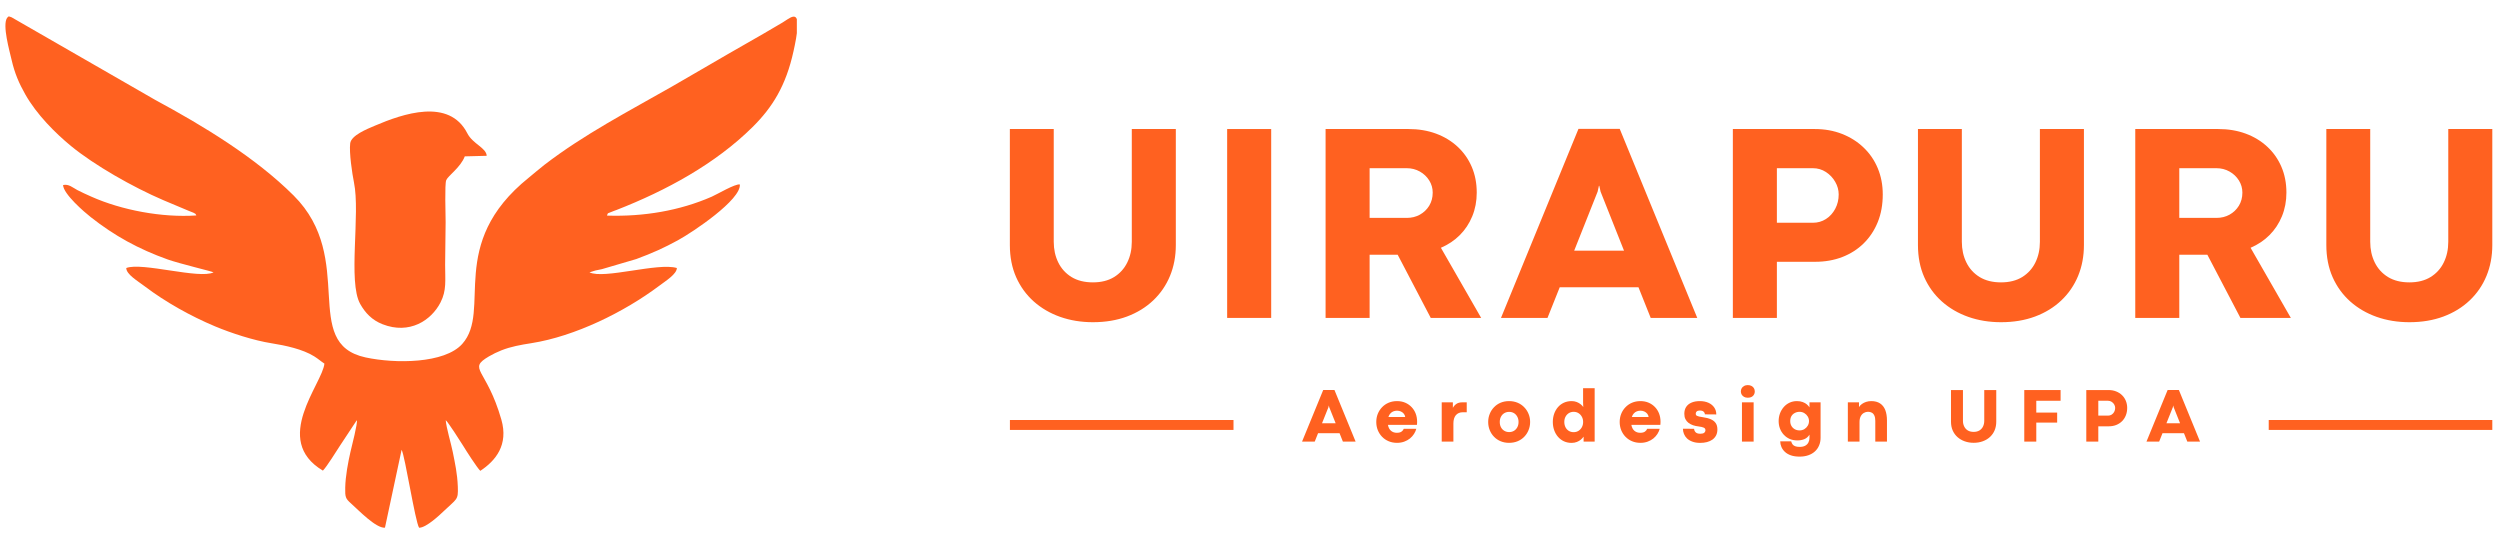 <?xml version="1.0" encoding="UTF-8" standalone="no"?><svg xmlns="http://www.w3.org/2000/svg" xmlns:xlink="http://www.w3.org/1999/xlink" fill="#ff6120" height="182" version="1" viewBox="0 0 819.75 181.5" width="820"><defs><clipPath id="a"><path d="M 743.914 137.5 L 817.227 137.5 L 817.227 140.75 L 743.914 140.75 Z M 743.914 137.5"/></clipPath><clipPath id="b"><path d="M 1.75 5 L 261.285 5 L 261.285 173 L 1.75 173 Z M 1.75 5"/></clipPath><clipPath id="c"><path d="M 331.152 137.5 L 404.465 137.5 L 404.465 140.75 L 331.152 140.75 Z M 331.152 137.5"/></clipPath></defs><g clip-path="url(#a)"><path d="M 743.914 137.5 L 817.23 137.5 L 817.23 140.75 L 743.914 140.75 Z M 743.914 137.5"/></g><g clip-path="url(#b)"><path d="M 199.023 70.473 C 199.5 69.387 198.93 69.945 200.418 69.289 C 201.062 69.004 201.625 68.84 202.234 68.598 C 218.449 62.266 234.57 53.516 246.773 41.43 C 253.258 35.008 257.711 27.91 260.195 16.559 C 260.723 14.152 261.453 10.762 261.508 8.055 C 261.609 3.125 258.758 5.883 256.59 7.164 C 252.484 9.594 248.551 11.883 244.574 14.137 C 236.387 18.781 228.551 23.465 220.266 28.199 C 206.141 36.27 191.652 43.738 178.516 53.824 C 176.758 55.176 175.035 56.711 173.398 58.027 C 146.301 79.789 161.395 101.562 151.57 112.551 C 145.785 119.023 129.613 119.078 119.883 116.98 C 98.328 112.328 117.105 84.645 96.293 63.898 C 83.707 51.352 66.672 41.059 50.906 32.543 L 3.781 5.441 C 2.418 4.977 3.039 5.102 2.328 5.629 C 0.703 8.012 3.133 16.473 3.805 19.418 C 4.809 23.805 6.238 27.094 8.289 30.719 C 12.047 37.359 18.164 43.449 23.281 47.652 C 30.914 53.922 43.527 61.117 53.543 65.406 L 61.906 68.922 C 62.094 68.992 63.27 69.43 63.438 69.531 C 64.168 69.953 64.012 69.715 64.383 70.422 C 53.102 71.199 39.836 68.66 29.98 64.27 C 28.375 63.555 26.656 62.781 25.352 62.094 C 23.844 61.293 22.52 60.023 20.676 60.457 C 20.816 63.461 27.695 69.348 29.738 70.957 C 37.5 77.086 45.43 81.438 54.938 84.84 C 58.785 86.215 69.426 88.734 70.023 89.078 C 65.422 91.402 46.496 85.652 41.398 87.66 C 41.445 89.773 45.059 91.836 47.504 93.695 C 54.152 98.746 62.559 103.469 70.57 106.812 C 75.789 108.992 83.129 111.406 89.113 112.348 C 93.559 113.051 99.277 114.273 103.047 116.633 C 104.332 117.434 105.363 118.363 106.375 119.004 C 105.758 125.605 88.973 144.031 105.879 154.094 C 107.238 152.707 110.246 147.785 111.473 145.926 C 113.551 142.785 115.062 140.488 116.992 137.57 C 117.371 138.328 115.328 146.141 114.926 147.91 C 114.152 151.297 113.273 155.852 113.199 159.695 C 113.137 162.766 113.297 163.258 115.074 164.836 C 117.527 167.023 123.27 173.047 126.227 172.812 L 131.688 147.254 C 132.805 149.289 136.141 170.844 137.422 172.82 C 139.75 172.871 144.383 168.449 145.301 167.566 C 149.852 163.191 150.289 163.887 150.117 159.336 C 149.953 155.027 149.215 151.766 148.457 147.957 C 147.902 145.176 146.352 140.113 146.152 137.551 C 146.809 138.004 151.16 144.773 151.879 145.961 C 152.777 147.457 156.469 153.219 157.496 154.168 C 162.512 150.844 166.789 145.695 164.391 137.348 C 159.543 120.457 153.129 120.895 160.32 116.641 C 161.523 115.93 163.027 115.199 164.441 114.641 C 167.543 113.426 170.66 112.863 174.273 112.297 C 188.551 110.047 204.672 102.098 216.086 93.543 C 218.449 91.773 221.887 89.645 221.949 87.66 C 215.797 85.793 197.977 91.418 193.289 89.078 L 195.242 88.473 C 196.074 88.301 196.598 88.203 197.359 88.035 L 208.645 84.719 C 213.996 82.742 217.758 81.035 222.27 78.57 C 227.277 75.836 243.082 65.223 242.594 60.258 C 241.031 59.996 235.219 63.469 233.383 64.27 C 222.871 68.867 211.074 70.859 199.023 70.473 Z M 199.023 70.473" fill-rule="evenodd"/></g><path d="M 152.402 51.051 L 159.594 50.867 C 159.438 48.219 155.023 46.992 153.234 43.488 C 147.266 31.781 132.023 37.117 123.012 40.953 C 120.336 42.09 115.16 44.145 114.828 46.785 C 114.449 49.832 115.492 56.812 116.066 59.598 C 118.207 69.961 114.031 92.172 118.102 99.43 C 119.785 102.43 122.008 104.75 125.426 106.09 C 134.258 109.551 141.414 104.863 144.449 98.941 C 146.477 94.988 145.961 91.746 145.957 86.57 C 145.957 81.898 146.121 77.273 146.121 72.59 C 146.121 70.309 145.777 60.148 146.316 58.855 C 146.941 57.359 151.02 54.691 152.402 51.051 Z M 152.402 51.051" fill-rule="evenodd"/><g><g><g><path d="M 32.609 1.406 C 28.754 1.406 25.176 0.82 21.875 -0.344 C 18.582 -1.508 15.695 -3.191 13.219 -5.391 C 10.75 -7.598 8.82 -10.254 7.438 -13.359 C 6.062 -16.473 5.375 -19.988 5.375 -23.906 L 5.375 -61.938 L 19.766 -61.938 L 19.766 -24.953 C 19.766 -22.461 20.258 -20.207 21.25 -18.188 C 22.238 -16.176 23.688 -14.582 25.594 -13.406 C 27.508 -12.238 29.848 -11.656 32.609 -11.656 C 35.348 -11.656 37.664 -12.238 39.562 -13.406 C 41.457 -14.582 42.895 -16.172 43.875 -18.172 C 44.863 -20.172 45.359 -22.43 45.359 -24.953 L 45.359 -61.938 L 59.797 -61.938 L 59.797 -23.906 C 59.797 -20.238 59.16 -16.863 57.891 -13.781 C 56.617 -10.695 54.781 -8.016 52.375 -5.734 C 49.977 -3.461 47.109 -1.703 43.766 -0.453 C 40.43 0.785 36.711 1.406 32.609 1.406 Z M 32.609 1.406" transform="translate(325.756 104.024)"/></g></g></g><g><g><g><path d="M 20.766 0 L 6.328 0 L 6.328 -61.938 L 20.766 -61.938 Z M 20.766 0" transform="translate(396.057 104.024)"/></g></g></g><g><g><g><path d="M 20.766 0 L 6.328 0 L 6.328 -61.938 L 33.516 -61.938 C 36.797 -61.938 39.797 -61.438 42.516 -60.438 C 45.234 -59.438 47.594 -58.008 49.594 -56.156 C 51.602 -54.301 53.156 -52.098 54.25 -49.547 C 55.344 -47.004 55.891 -44.18 55.891 -41.078 C 55.891 -38.285 55.398 -35.703 54.422 -33.328 C 53.453 -30.961 52.094 -28.906 50.344 -27.156 C 48.602 -25.414 46.535 -24.031 44.141 -23 L 57.344 0 L 40.812 0 L 29.969 -20.719 L 20.766 -20.719 Z M 20.766 -49.094 L 20.766 -32.797 L 32.938 -32.797 C 34.539 -32.797 35.977 -33.148 37.25 -33.859 C 38.531 -34.578 39.551 -35.555 40.312 -36.797 C 41.07 -38.047 41.453 -39.473 41.453 -41.078 C 41.453 -42.535 41.07 -43.867 40.312 -45.078 C 39.551 -46.297 38.523 -47.27 37.234 -48 C 35.941 -48.727 34.508 -49.094 32.938 -49.094 Z M 20.766 -49.094" transform="translate(428.331 104.024)"/></g></g></g><g><g><g><path d="M 64.594 0 L 49.328 0 L 45.312 -10.062 L 19.5 -10.062 L 15.484 0 L 0.234 0 L 25.641 -61.984 L 39.172 -61.984 Z M 31.922 -41.406 L 24.234 -22.047 L 40.578 -22.047 L 32.891 -41.406 L 32.469 -43.312 L 32.344 -43.312 Z M 31.922 -41.406" transform="translate(491.938 104.024)"/></g></g></g><g><g><g><path d="M 20.766 0 L 6.328 0 L 6.328 -61.938 L 33.156 -61.938 C 36.406 -61.938 39.391 -61.406 42.109 -60.344 C 44.828 -59.281 47.188 -57.789 49.188 -55.875 C 51.195 -53.969 52.75 -51.703 53.844 -49.078 C 54.938 -46.453 55.484 -43.586 55.484 -40.484 C 55.484 -37.148 54.938 -34.129 53.844 -31.422 C 52.75 -28.723 51.211 -26.398 49.234 -24.453 C 47.266 -22.516 44.926 -21.02 42.219 -19.969 C 39.52 -18.926 36.562 -18.406 33.344 -18.406 L 20.766 -18.406 Z M 20.766 -49.094 L 20.766 -31.203 L 32.562 -31.203 C 34.145 -31.203 35.57 -31.609 36.844 -32.422 C 38.125 -33.242 39.141 -34.359 39.891 -35.766 C 40.648 -37.18 41.031 -38.754 41.031 -40.484 C 41.031 -41.941 40.648 -43.32 39.891 -44.625 C 39.141 -45.938 38.125 -47.008 36.844 -47.844 C 35.57 -48.676 34.145 -49.094 32.562 -49.094 Z M 20.766 -49.094" transform="translate(561.874 104.024)"/></g></g></g><g><g><g><path d="M 32.609 1.406 C 28.754 1.406 25.176 0.82 21.875 -0.344 C 18.582 -1.508 15.695 -3.191 13.219 -5.391 C 10.75 -7.598 8.82 -10.254 7.438 -13.359 C 6.062 -16.473 5.375 -19.988 5.375 -23.906 L 5.375 -61.938 L 19.766 -61.938 L 19.766 -24.953 C 19.766 -22.461 20.258 -20.207 21.25 -18.188 C 22.238 -16.176 23.688 -14.582 25.594 -13.406 C 27.508 -12.238 29.848 -11.656 32.609 -11.656 C 35.348 -11.656 37.664 -12.238 39.562 -13.406 C 41.457 -14.582 42.895 -16.172 43.875 -18.172 C 44.863 -20.172 45.359 -22.43 45.359 -24.953 L 45.359 -61.938 L 59.797 -61.938 L 59.797 -23.906 C 59.797 -20.238 59.16 -16.863 57.891 -13.781 C 56.617 -10.695 54.781 -8.016 52.375 -5.734 C 49.977 -3.461 47.109 -1.703 43.766 -0.453 C 40.43 0.785 36.711 1.406 32.609 1.406 Z M 32.609 1.406" transform="translate(623.523 104.024)"/></g></g></g><g><g><g><path d="M 20.766 0 L 6.328 0 L 6.328 -61.938 L 33.516 -61.938 C 36.797 -61.938 39.797 -61.438 42.516 -60.438 C 45.234 -59.438 47.594 -58.008 49.594 -56.156 C 51.602 -54.301 53.156 -52.098 54.25 -49.547 C 55.344 -47.004 55.891 -44.18 55.891 -41.078 C 55.891 -38.285 55.398 -35.703 54.422 -33.328 C 53.453 -30.961 52.094 -28.906 50.344 -27.156 C 48.602 -25.414 46.535 -24.031 44.141 -23 L 57.344 0 L 40.812 0 L 29.969 -20.719 L 20.766 -20.719 Z M 20.766 -49.094 L 20.766 -32.797 L 32.938 -32.797 C 34.539 -32.797 35.977 -33.148 37.25 -33.859 C 38.531 -34.578 39.551 -35.555 40.312 -36.797 C 41.07 -38.047 41.453 -39.473 41.453 -41.078 C 41.453 -42.535 41.07 -43.867 40.312 -45.078 C 39.551 -46.297 38.523 -47.27 37.234 -48 C 35.941 -48.727 34.508 -49.094 32.938 -49.094 Z M 20.766 -49.094" transform="translate(693.824 104.024)"/></g></g></g><g><g><g><path d="M 32.609 1.406 C 28.754 1.406 25.176 0.82 21.875 -0.344 C 18.582 -1.508 15.695 -3.191 13.219 -5.391 C 10.75 -7.598 8.82 -10.254 7.438 -13.359 C 6.062 -16.473 5.375 -19.988 5.375 -23.906 L 5.375 -61.938 L 19.766 -61.938 L 19.766 -24.953 C 19.766 -22.461 20.258 -20.207 21.25 -18.188 C 22.238 -16.176 23.688 -14.582 25.594 -13.406 C 27.508 -12.238 29.848 -11.656 32.609 -11.656 C 35.348 -11.656 37.664 -12.238 39.562 -13.406 C 41.457 -14.582 42.895 -16.172 43.875 -18.172 C 44.863 -20.172 45.359 -22.43 45.359 -24.953 L 45.359 -61.938 L 59.797 -61.938 L 59.797 -23.906 C 59.797 -20.238 59.16 -16.863 57.891 -13.781 C 56.617 -10.695 54.781 -8.016 52.375 -5.734 C 49.977 -3.461 47.109 -1.703 43.766 -0.453 C 40.43 0.785 36.711 1.406 32.609 1.406 Z M 32.609 1.406" transform="translate(757.43 104.024)"/></g></g></g><g clip-path="url(#c)"><path d="M 331.152 137.5 L 404.469 137.5 L 404.469 140.75 L 331.152 140.75 Z M 331.152 137.5"/></g><g><g><g><path d="M 17.625 0 L 13.453 0 L 12.359 -2.75 L 5.312 -2.75 L 4.219 0 L 0.062 0 L 7 -16.922 L 10.688 -16.922 Z M 8.719 -11.297 L 6.609 -6.016 L 11.078 -6.016 L 8.969 -11.297 L 8.859 -11.812 L 8.828 -11.812 Z M 8.719 -11.297" transform="translate(426.881 144.58)"/></g></g></g><g><g><g><path d="M 14.125 -6.531 C 14.125 -6.332 14.117 -6.156 14.109 -6 C 14.098 -5.852 14.082 -5.68 14.062 -5.484 L 4.562 -5.484 C 4.719 -4.629 5.051 -3.984 5.562 -3.547 C 6.082 -3.109 6.711 -2.891 7.453 -2.891 C 8.129 -2.891 8.645 -3.016 9 -3.266 C 9.363 -3.516 9.613 -3.828 9.75 -4.203 L 13.859 -4.203 C 13.711 -3.629 13.461 -3.066 13.109 -2.516 C 12.766 -1.973 12.32 -1.477 11.781 -1.031 C 11.238 -0.594 10.609 -0.242 9.891 0.016 C 9.18 0.273 8.395 0.406 7.531 0.406 C 6.531 0.406 5.613 0.227 4.781 -0.125 C 3.945 -0.477 3.227 -0.969 2.625 -1.594 C 2.02 -2.227 1.551 -2.957 1.219 -3.781 C 0.895 -4.613 0.734 -5.5 0.734 -6.438 C 0.734 -7.375 0.895 -8.254 1.219 -9.078 C 1.551 -9.91 2.02 -10.641 2.625 -11.266 C 3.227 -11.898 3.945 -12.395 4.781 -12.75 C 5.613 -13.102 6.531 -13.281 7.531 -13.281 C 8.539 -13.281 9.445 -13.102 10.25 -12.75 C 11.062 -12.395 11.758 -11.906 12.344 -11.281 C 12.926 -10.664 13.367 -9.953 13.672 -9.141 C 13.973 -8.328 14.125 -7.457 14.125 -6.531 Z M 4.703 -8.062 L 10.219 -8.062 C 10.176 -8.457 10.031 -8.812 9.781 -9.125 C 9.531 -9.445 9.207 -9.695 8.812 -9.875 C 8.426 -10.051 8.004 -10.141 7.547 -10.141 C 7.148 -10.141 6.766 -10.07 6.391 -9.938 C 6.016 -9.801 5.68 -9.578 5.391 -9.266 C 5.098 -8.961 4.867 -8.562 4.703 -8.062 Z M 4.703 -8.062" transform="translate(450.547 144.58)"/></g></g></g><g><g><g><path d="M 5.312 0 L 1.484 0 L 1.484 -12.875 L 5.141 -12.875 L 5.141 -11.062 C 5.43 -11.602 5.82 -12.039 6.312 -12.375 C 6.812 -12.707 7.438 -12.875 8.188 -12.875 L 9.688 -12.875 L 9.688 -9.625 L 8.406 -9.625 C 7.438 -9.625 6.676 -9.305 6.125 -8.672 C 5.582 -8.035 5.312 -7.117 5.312 -5.922 Z M 5.312 0" transform="translate(471.256 144.58)"/></g></g></g><g><g><g><path d="M 7.562 0.406 C 6.562 0.406 5.641 0.227 4.797 -0.125 C 3.961 -0.477 3.242 -0.969 2.641 -1.594 C 2.035 -2.219 1.566 -2.941 1.234 -3.766 C 0.898 -4.598 0.734 -5.488 0.734 -6.438 C 0.734 -7.375 0.898 -8.254 1.234 -9.078 C 1.566 -9.91 2.035 -10.641 2.641 -11.266 C 3.242 -11.898 3.961 -12.395 4.797 -12.75 C 5.641 -13.102 6.566 -13.281 7.578 -13.281 C 8.598 -13.281 9.531 -13.102 10.375 -12.75 C 11.219 -12.395 11.941 -11.898 12.547 -11.266 C 13.16 -10.641 13.633 -9.914 13.969 -9.094 C 14.312 -8.27 14.484 -7.383 14.484 -6.438 C 14.484 -5.488 14.312 -4.598 13.969 -3.766 C 13.633 -2.941 13.16 -2.211 12.547 -1.578 C 11.941 -0.953 11.211 -0.461 10.359 -0.109 C 9.516 0.234 8.582 0.406 7.562 0.406 Z M 7.609 -3.125 C 8.211 -3.125 8.742 -3.266 9.203 -3.547 C 9.66 -3.828 10.02 -4.211 10.281 -4.703 C 10.551 -5.203 10.688 -5.781 10.688 -6.438 C 10.688 -7.094 10.551 -7.664 10.281 -8.156 C 10.02 -8.656 9.66 -9.047 9.203 -9.328 C 8.742 -9.609 8.211 -9.75 7.609 -9.75 C 7.016 -9.75 6.484 -9.609 6.016 -9.328 C 5.547 -9.047 5.18 -8.656 4.922 -8.156 C 4.66 -7.664 4.531 -7.094 4.531 -6.438 C 4.531 -5.781 4.66 -5.203 4.922 -4.703 C 5.18 -4.211 5.547 -3.828 6.016 -3.547 C 6.484 -3.266 7.016 -3.125 7.609 -3.125 Z M 7.609 -3.125" transform="translate(487.243 144.58)"/></g></g></g><g><g><g><path d="M 6.875 0.422 C 5.957 0.422 5.117 0.242 4.359 -0.109 C 3.609 -0.461 2.961 -0.953 2.422 -1.578 C 1.879 -2.211 1.461 -2.941 1.172 -3.766 C 0.879 -4.598 0.734 -5.488 0.734 -6.438 C 0.734 -7.375 0.875 -8.254 1.156 -9.078 C 1.445 -9.91 1.859 -10.641 2.391 -11.266 C 2.93 -11.898 3.582 -12.395 4.344 -12.75 C 5.113 -13.102 5.969 -13.281 6.906 -13.281 C 7.52 -13.281 8.078 -13.18 8.578 -12.984 C 9.078 -12.785 9.508 -12.535 9.875 -12.234 C 10.238 -11.941 10.52 -11.641 10.719 -11.328 L 10.656 -12.75 L 10.656 -17.516 L 14.453 -17.516 L 14.453 0 L 10.828 0 L 10.828 -1.625 C 10.598 -1.289 10.301 -0.969 9.938 -0.656 C 9.57 -0.344 9.133 -0.086 8.625 0.109 C 8.113 0.316 7.531 0.422 6.875 0.422 Z M 7.578 -3.094 C 8.16 -3.094 8.688 -3.238 9.156 -3.531 C 9.625 -3.832 9.992 -4.234 10.266 -4.734 C 10.535 -5.242 10.672 -5.812 10.672 -6.438 C 10.672 -7.062 10.535 -7.625 10.266 -8.125 C 9.992 -8.633 9.625 -9.035 9.156 -9.328 C 8.695 -9.617 8.172 -9.766 7.578 -9.766 C 6.992 -9.766 6.469 -9.625 6 -9.344 C 5.539 -9.062 5.176 -8.672 4.906 -8.172 C 4.633 -7.68 4.5 -7.102 4.5 -6.438 C 4.5 -5.812 4.625 -5.242 4.875 -4.734 C 5.125 -4.234 5.484 -3.832 5.953 -3.531 C 6.422 -3.238 6.961 -3.094 7.578 -3.094 Z M 7.578 -3.094" transform="translate(508.436 144.58)"/></g></g></g><g><g><g><path d="M 14.125 -6.531 C 14.125 -6.332 14.117 -6.156 14.109 -6 C 14.098 -5.852 14.082 -5.68 14.062 -5.484 L 4.562 -5.484 C 4.719 -4.629 5.051 -3.984 5.562 -3.547 C 6.082 -3.109 6.711 -2.891 7.453 -2.891 C 8.129 -2.891 8.645 -3.016 9 -3.266 C 9.363 -3.516 9.613 -3.828 9.75 -4.203 L 13.859 -4.203 C 13.711 -3.629 13.461 -3.066 13.109 -2.516 C 12.766 -1.973 12.32 -1.477 11.781 -1.031 C 11.238 -0.594 10.609 -0.242 9.891 0.016 C 9.18 0.273 8.395 0.406 7.531 0.406 C 6.531 0.406 5.613 0.227 4.781 -0.125 C 3.945 -0.477 3.227 -0.969 2.625 -1.594 C 2.02 -2.227 1.551 -2.957 1.219 -3.781 C 0.895 -4.613 0.734 -5.5 0.734 -6.438 C 0.734 -7.375 0.895 -8.254 1.219 -9.078 C 1.551 -9.91 2.02 -10.641 2.625 -11.266 C 3.227 -11.898 3.945 -12.395 4.781 -12.75 C 5.613 -13.102 6.531 -13.281 7.531 -13.281 C 8.539 -13.281 9.445 -13.102 10.25 -12.75 C 11.062 -12.395 11.758 -11.906 12.344 -11.281 C 12.926 -10.664 13.367 -9.953 13.672 -9.141 C 13.973 -8.328 14.125 -7.457 14.125 -6.531 Z M 4.703 -8.062 L 10.219 -8.062 C 10.176 -8.457 10.031 -8.812 9.781 -9.125 C 9.531 -9.445 9.207 -9.695 8.812 -9.875 C 8.426 -10.051 8.004 -10.141 7.547 -10.141 C 7.148 -10.141 6.766 -10.07 6.391 -9.938 C 6.016 -9.801 5.68 -9.578 5.391 -9.266 C 5.098 -8.961 4.867 -8.562 4.703 -8.062 Z M 4.703 -8.062" transform="translate(530.362 144.58)"/></g></g></g><g><g><g><path d="M 6.438 0.422 C 5.445 0.422 4.594 0.285 3.875 0.016 C 3.164 -0.242 2.578 -0.594 2.109 -1.031 C 1.648 -1.477 1.312 -1.977 1.094 -2.531 C 0.875 -3.082 0.766 -3.645 0.766 -4.219 L 4.422 -4.203 C 4.453 -3.734 4.629 -3.344 4.953 -3.031 C 5.273 -2.727 5.781 -2.578 6.469 -2.578 C 7.07 -2.578 7.5 -2.688 7.75 -2.906 C 8.008 -3.133 8.141 -3.414 8.141 -3.75 C 8.141 -4.133 7.957 -4.41 7.594 -4.578 C 7.227 -4.742 6.672 -4.875 5.922 -4.969 C 5.273 -5.039 4.664 -5.172 4.094 -5.359 C 3.531 -5.555 3.031 -5.816 2.594 -6.141 C 2.164 -6.473 1.828 -6.883 1.578 -7.375 C 1.336 -7.863 1.219 -8.445 1.219 -9.125 C 1.219 -9.988 1.414 -10.734 1.812 -11.359 C 2.219 -11.984 2.801 -12.457 3.562 -12.781 C 4.32 -13.113 5.234 -13.281 6.297 -13.281 C 7.367 -13.281 8.312 -13.098 9.125 -12.734 C 9.938 -12.367 10.566 -11.859 11.016 -11.203 C 11.473 -10.555 11.703 -9.789 11.703 -8.906 L 7.969 -8.938 C 7.938 -9.301 7.789 -9.598 7.531 -9.828 C 7.27 -10.066 6.863 -10.188 6.312 -10.188 C 5.832 -10.188 5.488 -10.086 5.281 -9.891 C 5.07 -9.703 4.969 -9.473 4.969 -9.203 C 4.969 -9.023 4.992 -8.875 5.047 -8.75 C 5.109 -8.633 5.219 -8.535 5.375 -8.453 C 5.531 -8.367 5.758 -8.289 6.062 -8.219 C 6.375 -8.145 6.785 -8.07 7.297 -8 C 8.273 -7.863 9.117 -7.648 9.828 -7.359 C 10.547 -7.066 11.098 -6.648 11.484 -6.109 C 11.867 -5.578 12.062 -4.867 12.062 -3.984 C 12.062 -3.223 11.914 -2.566 11.625 -2.016 C 11.332 -1.461 10.93 -1.004 10.422 -0.641 C 9.91 -0.285 9.316 -0.02 8.641 0.156 C 7.961 0.332 7.227 0.422 6.438 0.422 Z M 6.438 0.422" transform="translate(551.07 144.58)"/></g></g></g><g><g><g><path d="M 3.375 -14.391 C 2.906 -14.391 2.504 -14.484 2.172 -14.672 C 1.836 -14.859 1.578 -15.109 1.391 -15.422 C 1.211 -15.734 1.125 -16.078 1.125 -16.453 C 1.125 -16.836 1.211 -17.18 1.391 -17.484 C 1.566 -17.797 1.82 -18.047 2.156 -18.234 C 2.5 -18.43 2.91 -18.531 3.391 -18.531 C 3.891 -18.531 4.305 -18.43 4.641 -18.234 C 4.984 -18.047 5.242 -17.797 5.422 -17.484 C 5.598 -17.18 5.688 -16.836 5.688 -16.453 C 5.688 -15.867 5.488 -15.379 5.094 -14.984 C 4.695 -14.586 4.125 -14.391 3.375 -14.391 Z M 5.312 0 L 1.484 0 L 1.484 -12.875 L 5.312 -12.875 Z M 5.312 0" transform="translate(569.704 144.58)"/></g></g></g><g><g><g><path d="M 7.625 4.922 C 6.5 4.922 5.535 4.781 4.734 4.5 C 3.941 4.219 3.289 3.836 2.781 3.359 C 2.27 2.879 1.891 2.344 1.641 1.75 C 1.391 1.156 1.258 0.539 1.25 -0.094 L 4.844 -0.094 C 4.938 0.289 5.082 0.617 5.281 0.891 C 5.488 1.172 5.781 1.379 6.156 1.516 C 6.531 1.66 7.02 1.734 7.625 1.734 C 8.383 1.734 9 1.598 9.469 1.328 C 9.938 1.066 10.281 0.711 10.5 0.266 C 10.727 -0.18 10.844 -0.688 10.844 -1.25 L 10.844 -2.281 C 10.406 -1.57 9.836 -1.078 9.141 -0.797 C 8.453 -0.523 7.691 -0.391 6.859 -0.391 C 5.941 -0.391 5.109 -0.551 4.359 -0.875 C 3.609 -1.207 2.961 -1.664 2.422 -2.25 C 1.879 -2.832 1.461 -3.504 1.172 -4.266 C 0.879 -5.035 0.734 -5.852 0.734 -6.719 C 0.734 -7.594 0.875 -8.422 1.156 -9.203 C 1.445 -9.992 1.859 -10.695 2.391 -11.312 C 2.922 -11.926 3.551 -12.406 4.281 -12.75 C 5.02 -13.102 5.836 -13.281 6.734 -13.281 C 7.453 -13.281 8.082 -13.176 8.625 -12.969 C 9.176 -12.77 9.633 -12.508 10 -12.188 C 10.363 -11.863 10.645 -11.539 10.844 -11.219 L 10.844 -12.875 L 14.484 -12.875 L 14.484 -1.25 C 14.484 -0.332 14.32 0.5 14 1.25 C 13.688 2.008 13.234 2.66 12.641 3.203 C 12.047 3.754 11.328 4.176 10.484 4.469 C 9.641 4.77 8.688 4.922 7.625 4.922 Z M 7.594 -3.672 C 8.176 -3.672 8.703 -3.812 9.172 -4.094 C 9.641 -4.383 10.008 -4.758 10.281 -5.219 C 10.551 -5.688 10.688 -6.191 10.688 -6.734 C 10.688 -7.266 10.551 -7.758 10.281 -8.219 C 10.008 -8.676 9.641 -9.047 9.172 -9.328 C 8.711 -9.617 8.191 -9.766 7.609 -9.766 C 7.023 -9.766 6.5 -9.641 6.031 -9.391 C 5.562 -9.148 5.191 -8.805 4.922 -8.359 C 4.66 -7.91 4.531 -7.367 4.531 -6.734 C 4.531 -6.129 4.66 -5.598 4.922 -5.141 C 5.191 -4.68 5.555 -4.32 6.016 -4.062 C 6.484 -3.801 7.008 -3.672 7.594 -3.672 Z M 7.594 -3.672" transform="translate(582.485 144.58)"/></g></g></g><g><g><g><path d="M 5.312 0 L 1.484 0 L 1.484 -12.875 L 5.141 -12.875 L 5.141 -11.328 C 5.379 -11.711 5.703 -12.051 6.109 -12.344 C 6.516 -12.633 6.977 -12.863 7.5 -13.031 C 8.031 -13.195 8.586 -13.281 9.172 -13.281 C 10.336 -13.281 11.301 -13.023 12.062 -12.516 C 12.832 -12.004 13.398 -11.273 13.766 -10.328 C 14.129 -9.379 14.312 -8.238 14.312 -6.906 L 14.312 0 L 10.484 0 L 10.484 -6.828 C 10.484 -7.535 10.379 -8.109 10.172 -8.547 C 9.973 -8.984 9.695 -9.297 9.344 -9.484 C 8.988 -9.68 8.57 -9.781 8.094 -9.781 C 7.613 -9.781 7.16 -9.656 6.734 -9.406 C 6.305 -9.164 5.961 -8.797 5.703 -8.297 C 5.441 -7.797 5.312 -7.16 5.312 -6.391 Z M 5.312 0" transform="translate(604.424 144.58)"/></g></g></g><g><g><g><path d="M 8.906 0.391 C 7.844 0.391 6.863 0.227 5.969 -0.094 C 5.07 -0.414 4.285 -0.875 3.609 -1.469 C 2.93 -2.07 2.406 -2.797 2.031 -3.641 C 1.656 -4.492 1.469 -5.457 1.469 -6.531 L 1.469 -16.906 L 5.391 -16.906 L 5.391 -6.812 C 5.391 -6.133 5.523 -5.52 5.797 -4.969 C 6.066 -4.414 6.461 -3.977 6.984 -3.656 C 7.504 -3.344 8.145 -3.188 8.906 -3.188 C 9.645 -3.188 10.273 -3.344 10.797 -3.656 C 11.316 -3.977 11.707 -4.41 11.969 -4.953 C 12.238 -5.504 12.375 -6.125 12.375 -6.812 L 12.375 -16.906 L 16.312 -16.906 L 16.312 -6.531 C 16.312 -5.52 16.141 -4.594 15.797 -3.75 C 15.453 -2.914 14.953 -2.188 14.297 -1.562 C 13.641 -0.945 12.852 -0.469 11.938 -0.125 C 11.031 0.219 10.02 0.391 8.906 0.391 Z M 8.906 0.391" transform="translate(638.261 144.58)"/></g></g></g><g><g><g><path d="M 5.672 0 L 1.734 0 L 1.734 -16.906 L 13.641 -16.906 L 13.641 -13.391 L 5.672 -13.391 L 5.672 -9.516 L 12.516 -9.516 L 12.516 -6.234 L 5.672 -6.234 Z M 5.672 0" transform="translate(662.026 144.58)"/></g></g></g><g><g><g><path d="M 5.672 0 L 1.734 0 L 1.734 -16.906 L 9.047 -16.906 C 9.93 -16.906 10.742 -16.758 11.484 -16.469 C 12.234 -16.176 12.879 -15.77 13.422 -15.25 C 13.973 -14.727 14.395 -14.109 14.688 -13.391 C 14.988 -12.672 15.141 -11.891 15.141 -11.047 C 15.141 -10.141 14.988 -9.316 14.688 -8.578 C 14.395 -7.836 13.977 -7.203 13.438 -6.672 C 12.895 -6.141 12.254 -5.727 11.516 -5.438 C 10.785 -5.156 9.977 -5.016 9.094 -5.016 L 5.672 -5.016 Z M 5.672 -13.391 L 5.672 -8.516 L 8.891 -8.516 C 9.316 -8.516 9.703 -8.625 10.047 -8.844 C 10.398 -9.07 10.68 -9.379 10.891 -9.766 C 11.098 -10.148 11.203 -10.578 11.203 -11.047 C 11.203 -11.441 11.098 -11.816 10.891 -12.172 C 10.68 -12.535 10.398 -12.828 10.047 -13.047 C 9.703 -13.273 9.316 -13.391 8.891 -13.391 Z M 5.672 -13.391" transform="translate(682.362 144.58)"/></g></g></g><g><g><g><path d="M 17.625 0 L 13.453 0 L 12.359 -2.75 L 5.312 -2.75 L 4.219 0 L 0.062 0 L 7 -16.922 L 10.688 -16.922 Z M 8.719 -11.297 L 6.609 -6.016 L 11.078 -6.016 L 8.969 -11.297 L 8.859 -11.812 L 8.828 -11.812 Z M 8.719 -11.297" transform="translate(703.767 144.58)"/></g></g></g></svg>